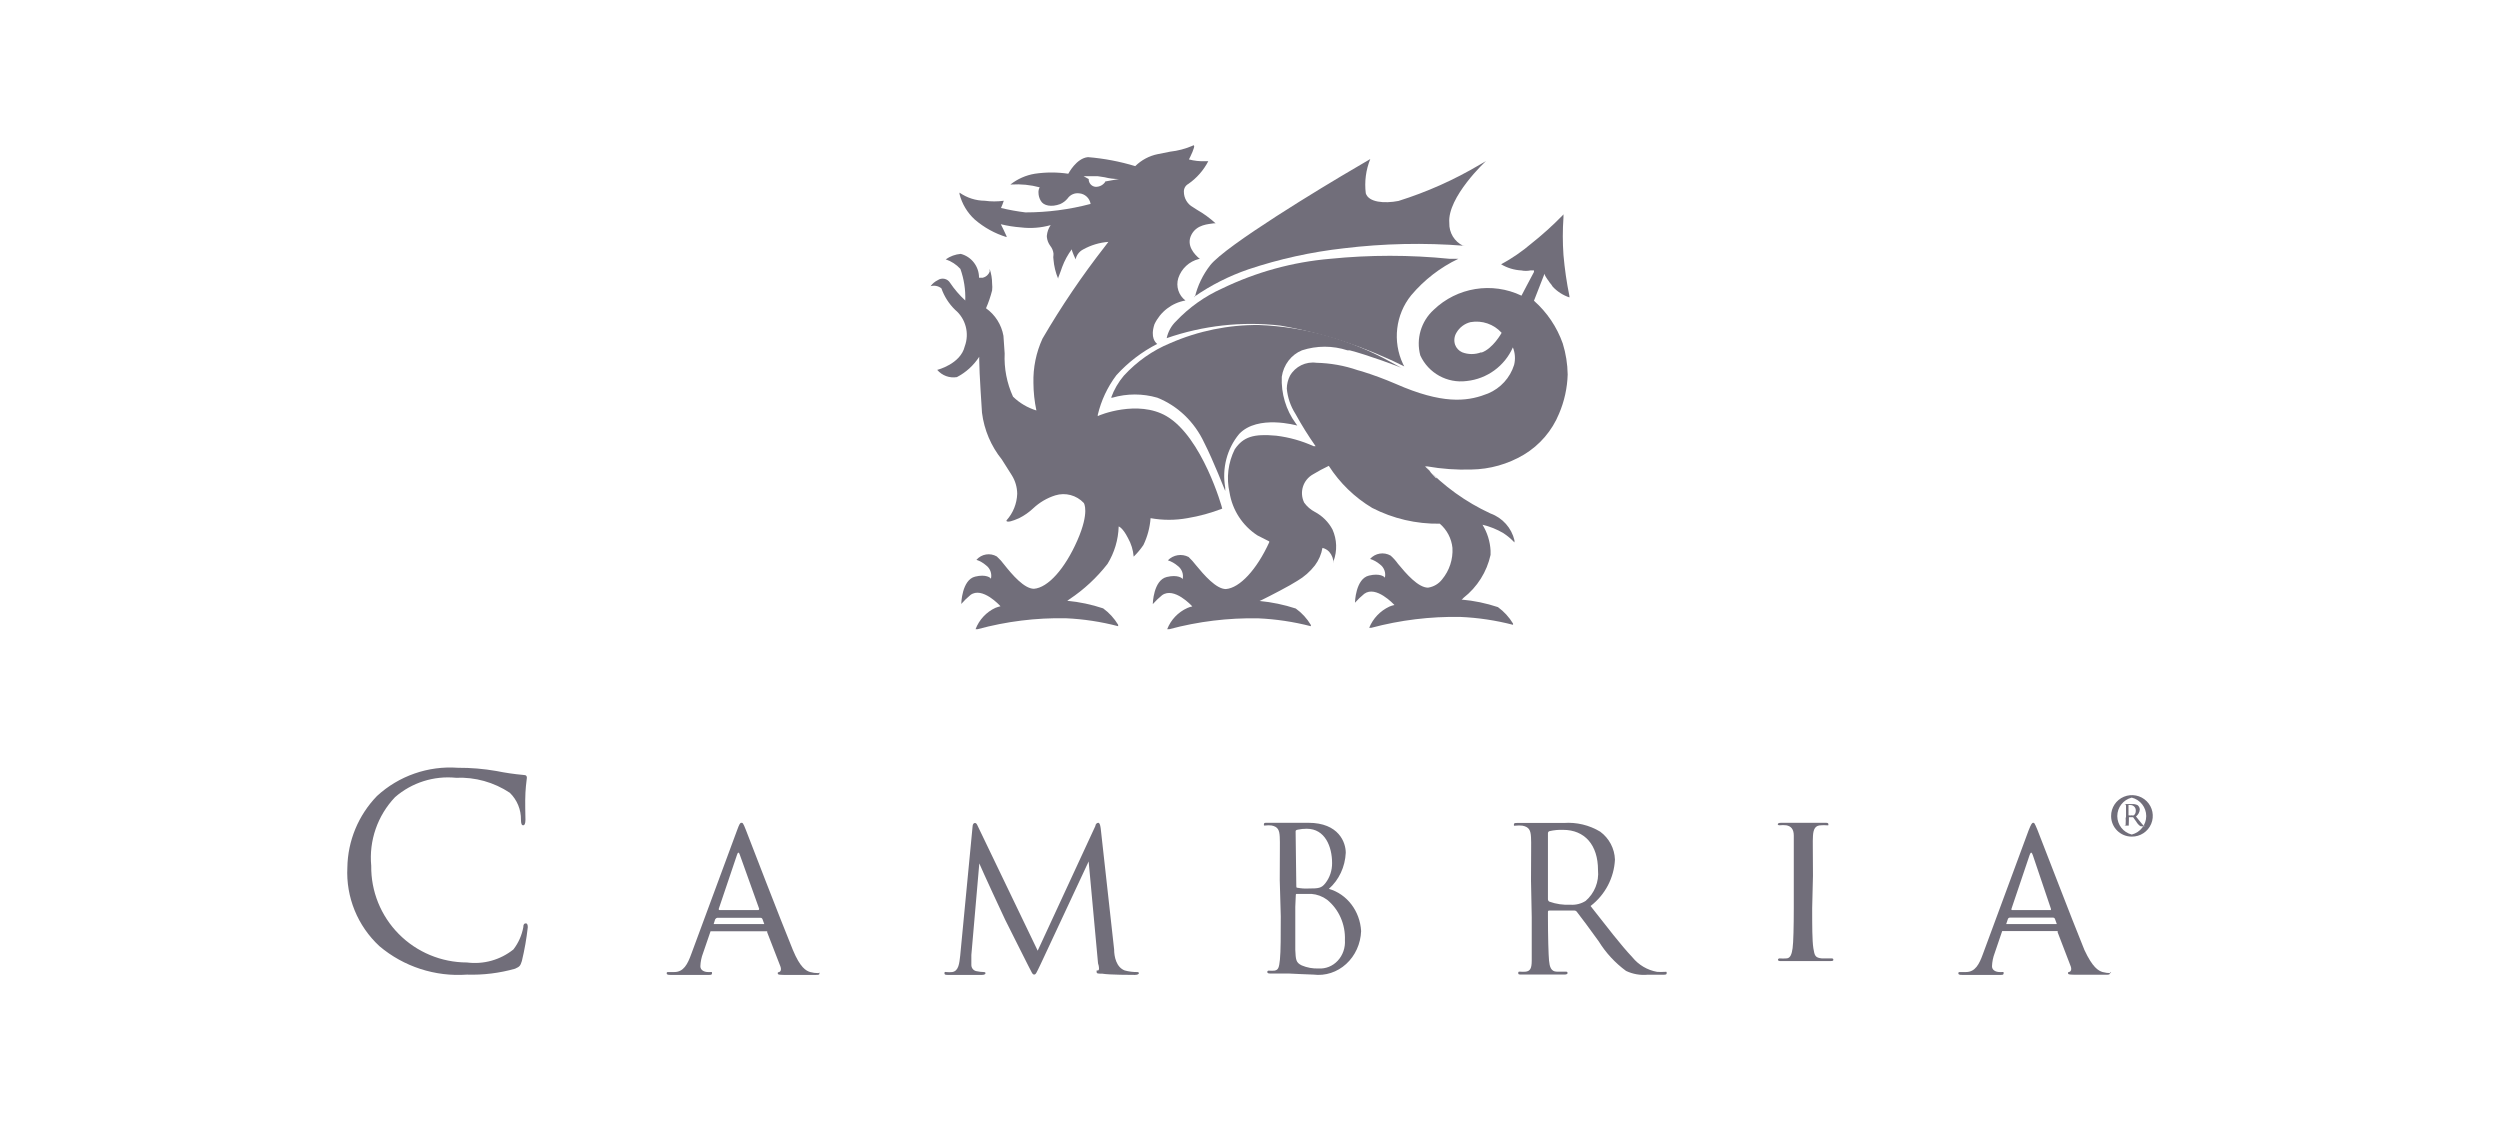<svg width="250" height="113" viewBox="0 0 250 113" fill="none" xmlns="http://www.w3.org/2000/svg">
<path fill-rule="evenodd" clip-rule="evenodd" d="M138.97 36.144C134.917 33.922 130.448 32.678 125.885 32.501C122.84 32.473 119.821 33.092 117.007 34.322C115.265 35.041 113.689 36.147 112.387 37.565C111.838 38.211 111.405 38.958 111.111 39.769H111.232C112.705 39.342 114.259 39.342 115.731 39.769C117.778 40.585 119.454 42.194 120.42 44.268C121.351 46.089 122.506 49.076 122.524 49.095C122.524 49.095 122.524 48.967 122.524 48.767C122.182 46.844 122.697 44.862 123.92 43.393C125.782 41.426 129.695 42.556 129.73 42.556L129.574 42.337C128.599 41.008 128.103 39.354 128.178 37.674C128.355 36.476 129.124 35.468 130.195 35.033C131.678 34.551 133.263 34.551 134.746 35.033H134.97C136.591 35.434 140.228 36.763 140.263 36.854C140.263 36.854 139.745 36.563 138.97 36.144Z" fill="#716E7A"/>
<path fill-rule="evenodd" clip-rule="evenodd" d="M119.445 29.659C121.11 28.507 122.923 27.592 124.833 26.936C127.93 25.899 131.127 25.194 134.37 24.831C138.375 24.345 142.417 24.26 146.439 24.577H146.313C145.441 24.163 144.897 23.264 144.93 22.291C144.715 19.732 148.576 16.102 148.612 16.102L147.983 16.465C145.418 17.986 142.688 19.204 139.848 20.095C138.429 20.367 136.866 20.24 136.579 19.332C136.434 18.169 136.588 16.988 137.028 15.902L135.735 16.665C132.143 18.752 122.552 24.577 121.026 26.519C120.288 27.465 119.761 28.56 119.481 29.731L119.445 29.659Z" fill="#716E7A"/>
<path fill-rule="evenodd" clip-rule="evenodd" d="M141.118 29.529C142.421 27.983 144.029 26.74 145.835 25.881H144.966C140.992 25.48 136.989 25.48 133.015 25.881C129.267 26.2 125.604 27.207 122.2 28.855C120.479 29.628 118.919 30.737 117.608 32.12C117.134 32.574 116.807 33.166 116.668 33.816C120.316 32.55 124.189 32.12 128.015 32.557C132.321 33.301 136.501 34.677 140.427 36.643L140.303 36.406C139.237 34.148 139.556 31.457 141.118 29.529Z" fill="#716E7A"/>
<path fill-rule="evenodd" clip-rule="evenodd" d="M154.467 27.445C154.467 27.533 154.731 27.919 154.731 27.919L154.836 28.059C154.924 28.202 155.023 28.337 155.135 28.462L155.275 28.672C155.733 29.162 156.307 29.53 156.944 29.741V29.619C156.666 28.258 156.467 26.883 156.347 25.5C156.259 24.251 156.259 22.998 156.347 21.749V21.434L156.241 21.556C155.27 22.549 154.237 23.479 153.15 24.343C152.213 25.143 151.195 25.843 150.111 26.429C150.724 26.794 151.418 27.005 152.131 27.042C152.432 27.104 152.743 27.104 153.044 27.042H153.396V27.2C153.097 27.743 152.148 29.566 152.148 29.566C149.211 28.163 145.709 28.729 143.365 30.986C142.103 32.138 141.589 33.894 142.03 35.543C142.846 37.319 144.727 38.356 146.668 38.102C148.702 37.89 150.466 36.605 151.288 34.737C151.513 35.293 151.556 35.907 151.411 36.489C151.009 37.778 150.057 38.823 148.811 39.346C147.054 40.047 144.788 40.503 140.432 38.75L139.518 38.365C138.434 37.899 137.326 37.49 136.199 37.138L135.759 37.015C134.436 36.559 133.049 36.311 131.649 36.279C130.582 36.13 129.532 36.643 128.996 37.576C128.795 37.973 128.687 38.41 128.68 38.855C128.76 39.753 129.056 40.619 129.541 41.379C130.154 42.496 130.829 43.579 131.561 44.622H131.368C130.182 44.083 128.92 43.728 127.626 43.57C125.36 43.36 124.341 43.675 123.481 44.92C122.808 46.258 122.622 47.789 122.954 49.249C123.235 51.01 124.249 52.57 125.747 53.543L126.924 54.139V54.227C125.676 56.961 123.973 58.801 122.585 58.906C121.619 58.906 120.407 57.504 119.599 56.523C119.375 56.229 119.128 55.954 118.861 55.699C118.172 55.34 117.329 55.476 116.788 56.032C117.143 56.147 117.472 56.332 117.754 56.575C118.182 56.881 118.383 57.414 118.264 57.925C118.264 57.82 117.772 57.434 116.683 57.697C115.33 58.013 115.277 60.396 115.277 60.414C115.563 60.091 115.874 59.792 116.208 59.52C117.403 58.661 119.159 60.554 119.23 60.642C119.06 60.676 118.895 60.728 118.738 60.799C117.811 61.214 117.086 61.976 116.718 62.92H116.929C119.826 62.144 122.818 61.778 125.817 61.833C127.596 61.912 129.363 62.177 131.087 62.622V62.499C130.703 61.852 130.189 61.29 129.576 60.852C128.402 60.468 127.188 60.215 125.958 60.098L126.221 59.976C126.976 59.608 129.014 58.556 129.734 58.083C130.413 57.685 131.009 57.161 131.491 56.54C131.878 56.024 132.137 55.423 132.246 54.788C132.501 54.85 132.733 54.983 132.914 55.173C133.2 55.497 133.357 55.915 133.353 56.347C133.357 56.272 133.357 56.196 133.353 56.12C133.736 55.089 133.698 53.95 133.247 52.947C132.85 52.202 132.238 51.591 131.491 51.194C131.066 50.972 130.699 50.654 130.419 50.266C129.91 49.232 130.304 47.982 131.315 47.426C131.821 47.119 132.343 46.838 132.879 46.585C133.98 48.302 135.465 49.742 137.217 50.791C139.307 51.866 141.63 52.408 143.98 52.369C144.697 52.984 145.15 53.849 145.245 54.788C145.311 55.932 144.941 57.059 144.209 57.942C143.865 58.388 143.361 58.683 142.803 58.766C141.82 58.766 140.608 57.364 139.8 56.383C139.586 56.081 139.339 55.804 139.062 55.559C138.384 55.17 137.526 55.309 137.007 55.892C137.368 56.005 137.702 56.19 137.99 56.435C138.416 56.742 138.61 57.277 138.482 57.785C138.482 57.679 137.99 57.294 136.901 57.557C135.549 57.872 135.496 60.256 135.496 60.273C135.781 59.951 136.093 59.652 136.427 59.38C137.604 58.521 139.36 60.414 139.448 60.501C139.273 60.535 139.102 60.588 138.939 60.659C138.022 61.087 137.301 61.844 136.919 62.78H137.13C140.033 62.005 143.031 61.639 146.035 61.693C147.815 61.77 149.581 62.034 151.305 62.482V62.359C150.916 61.715 150.403 61.155 149.795 60.712C148.616 60.319 147.396 60.066 146.158 59.958C146.233 59.912 146.299 59.852 146.352 59.783C147.726 58.708 148.682 57.19 149.057 55.489C149.066 55.349 149.066 55.208 149.057 55.068C149.009 54.15 148.731 53.258 148.249 52.474C148.985 52.646 149.69 52.93 150.339 53.315C150.744 53.58 151.115 53.892 151.446 54.244C151.455 54.174 151.455 54.104 151.446 54.034C151.154 52.795 150.256 51.786 149.057 51.352C146.59 50.214 144.366 48.614 142.505 46.638H142.716C144.17 46.893 145.648 46.999 147.125 46.953C148.982 46.928 150.8 46.414 152.394 45.463C153.977 44.509 155.21 43.071 155.908 41.362C156.436 40.124 156.728 38.798 156.768 37.453C156.753 36.401 156.587 35.357 156.277 34.351C155.696 32.704 154.705 31.233 153.396 30.074C153.396 30.074 154.415 27.445 154.45 27.375L154.467 27.445ZM148.126 35.227C147.51 35.465 146.827 35.465 146.211 35.227C145.885 35.08 145.632 34.809 145.509 34.474C145.373 34.07 145.425 33.627 145.649 33.264C145.954 32.737 146.461 32.357 147.054 32.213C148.206 32.01 149.381 32.414 150.164 33.282C150.164 33.282 149.303 34.859 148.143 35.262L148.126 35.227ZM143.682 47.812C143.283 47.46 142.923 47.067 142.61 46.638C142.9 47.059 143.229 47.452 143.594 47.812H143.682Z" fill="#716E7A"/>
<path fill-rule="evenodd" clip-rule="evenodd" d="M114.343 54.5C114.747 53.659 114.989 52.748 115.058 51.816C116.275 52.036 117.52 52.036 118.737 51.816C119.928 51.619 121.096 51.299 122.223 50.863C122.223 50.757 120.218 43.695 116.645 41.612C113.785 39.953 109.915 41.506 109.776 41.612C109.778 41.571 109.778 41.53 109.776 41.489C110.116 40.047 110.752 38.694 111.641 37.517C112.806 36.237 114.188 35.179 115.721 34.392C115.564 34.268 115.006 33.774 115.442 32.432C116.033 31.175 117.19 30.286 118.545 30.049C117.859 29.532 117.572 28.632 117.83 27.807C118.148 26.857 118.924 26.137 119.887 25.9H119.992C119.434 25.441 118.597 24.541 119.138 23.482C119.678 22.423 120.881 22.423 121.352 22.334H121.561C120.99 21.813 120.365 21.357 119.695 20.975L119.312 20.728C118.739 20.419 118.383 19.814 118.388 19.157C118.382 18.841 118.55 18.549 118.824 18.398C119.667 17.817 120.355 17.035 120.829 16.12H120.532C119.98 16.142 119.428 16.082 118.893 15.944C119.05 15.643 119.521 14.672 119.399 14.567C119.277 14.461 119.294 14.567 119.277 14.567C118.555 14.878 117.791 15.081 117.011 15.167L115.773 15.414C114.924 15.585 114.143 16.002 113.524 16.614C111.985 16.146 110.401 15.845 108.799 15.714C107.631 15.82 106.847 17.356 106.829 17.374C105.719 17.209 104.592 17.209 103.482 17.374C102.592 17.521 101.753 17.891 101.041 18.451C101.041 18.451 101.041 18.451 101.146 18.451C102.096 18.392 103.05 18.487 103.97 18.733C103.879 18.893 103.836 19.078 103.848 19.262C103.85 19.549 103.928 19.829 104.075 20.075C104.354 20.587 105.156 20.728 106.01 20.41C106.301 20.285 106.558 20.092 106.76 19.845C107.02 19.472 107.463 19.275 107.91 19.333C108.49 19.374 108.965 19.812 109.061 20.392C106.932 20.956 104.741 21.241 102.541 21.24C101.719 21.139 100.905 20.992 100.1 20.798C100.205 20.562 100.298 20.32 100.379 20.075C99.748 20.162 99.109 20.162 98.478 20.075C97.575 20.067 96.694 19.784 95.951 19.262V19.404C96.2 20.383 96.727 21.267 97.467 21.946C98.399 22.751 99.485 23.352 100.658 23.711V23.623C100.536 23.323 100.117 22.493 100.082 22.423C100.741 22.583 101.412 22.69 102.087 22.74C103.086 22.862 104.099 22.784 105.068 22.511C104.852 22.824 104.72 23.189 104.685 23.57V23.694C104.716 24.021 104.837 24.333 105.034 24.594C105.203 24.808 105.312 25.064 105.347 25.335C105.356 25.388 105.356 25.442 105.347 25.494C105.321 25.64 105.321 25.79 105.347 25.936C105.399 26.605 105.558 27.261 105.818 27.878V27.789C105.94 27.507 106.219 26.695 106.219 26.695C106.455 26.064 106.778 25.469 107.178 24.929C107.178 25.124 107.562 25.936 107.562 25.936C107.651 25.509 107.927 25.145 108.311 24.947C109.09 24.513 109.952 24.254 110.839 24.188L110.49 24.647C108.206 27.572 106.121 30.651 104.249 33.862C103.614 35.249 103.304 36.765 103.343 38.293C103.348 39.219 103.448 40.142 103.639 41.047C102.764 40.78 101.964 40.309 101.303 39.67C100.685 38.318 100.398 36.834 100.466 35.345L100.344 33.58C100.145 32.465 99.518 31.475 98.601 30.826C98.853 30.25 99.057 29.653 99.211 29.043C99.237 28.814 99.237 28.583 99.211 28.354C99.21 27.855 99.127 27.36 98.967 26.889C98.967 26.889 98.967 26.889 98.967 27.03C98.964 26.995 98.964 26.959 98.967 26.924C98.976 27.006 98.976 27.089 98.967 27.171C98.85 27.472 98.597 27.696 98.287 27.772C98.078 27.772 97.921 27.772 97.903 27.772C97.905 26.646 97.15 25.664 96.073 25.388C95.534 25.434 95.017 25.623 94.573 25.936C95.133 26.123 95.637 26.451 96.038 26.889C96.399 27.901 96.565 28.974 96.526 30.049C95.953 29.524 95.443 28.931 95.009 28.284C94.884 28.077 94.681 27.932 94.447 27.882C94.213 27.832 93.968 27.881 93.771 28.019C93.488 28.157 93.243 28.363 93.057 28.619C93.43 28.512 93.831 28.59 94.138 28.831C94.425 29.647 94.897 30.385 95.515 30.985C96.574 31.869 96.959 33.339 96.474 34.639C96.055 36.404 93.737 36.987 93.719 36.987C94.207 37.559 94.953 37.833 95.689 37.711C96.594 37.242 97.363 36.542 97.921 35.681C97.921 35.681 97.921 35.822 97.921 35.981C97.921 37.181 98.2 41.277 98.2 41.277C98.418 42.994 99.106 44.614 100.187 45.955L101.181 47.526C101.528 48.081 101.715 48.723 101.721 49.38C101.688 50.362 101.311 51.301 100.658 52.028C100.642 52.055 100.642 52.089 100.658 52.116C100.797 52.24 101.233 52.116 101.913 51.816C102.429 51.558 102.904 51.225 103.325 50.828C103.954 50.239 104.704 49.798 105.522 49.539C106.54 49.222 107.647 49.516 108.381 50.298C108.381 50.298 108.991 51.181 107.736 54.041C106.481 56.901 104.79 58.772 103.395 58.878C102.419 58.878 101.216 57.465 100.431 56.477C100.21 56.175 99.959 55.897 99.681 55.647C99.009 55.256 98.158 55.396 97.642 55.983C97.994 56.098 98.32 56.284 98.601 56.53C99.023 56.839 99.216 57.377 99.089 57.889C99.089 57.783 98.601 57.395 97.52 57.66C96.177 57.977 96.125 60.378 96.125 60.396C96.408 60.071 96.717 59.77 97.049 59.496C98.217 58.631 99.978 60.537 100.048 60.626C99.876 60.668 99.707 60.721 99.542 60.784C98.63 61.207 97.917 61.974 97.555 62.92H97.764C100.639 62.137 103.609 61.769 106.585 61.826C108.351 61.905 110.104 62.172 111.815 62.62V62.479C111.429 61.836 110.919 61.278 110.316 60.837C109.151 60.448 107.946 60.194 106.725 60.078L106.951 59.919C108.397 58.957 109.681 57.764 110.752 56.389C111.444 55.263 111.829 53.971 111.868 52.646C111.868 52.646 112.251 52.734 112.792 53.793C113.118 54.366 113.314 55.005 113.367 55.665C113.731 55.311 114.058 54.92 114.343 54.5ZM110.578 18.097C110.369 18.48 109.962 18.707 109.532 18.68C109.145 18.634 108.857 18.297 108.869 17.903L108.363 17.621C108.677 17.621 109.776 17.621 109.776 17.621L110.473 17.727C110.935 17.845 111.409 17.904 111.885 17.903L110.508 18.15L110.578 18.097ZM93.789 37.075H93.981H93.876H93.789Z" fill="#716E7A"/>
<path fill-rule="evenodd" clip-rule="evenodd" d="M37.949 94.622C35.76 92.598 34.584 89.714 34.736 86.745C34.778 84.076 35.837 81.523 37.698 79.6C39.888 77.585 42.819 76.563 45.795 76.778C47.082 76.771 48.368 76.879 49.636 77.1C50.526 77.28 51.425 77.412 52.329 77.493C52.635 77.493 52.688 77.618 52.688 77.778C52.688 77.939 52.599 78.314 52.545 79.261C52.491 80.208 52.545 81.583 52.545 81.976C52.545 82.369 52.455 82.53 52.311 82.53C52.168 82.53 52.096 82.351 52.096 81.976C52.112 80.963 51.71 79.988 50.983 79.279C49.394 78.221 47.507 77.695 45.597 77.778C43.388 77.56 41.186 78.258 39.511 79.708C37.756 81.55 36.886 84.057 37.123 86.584C37.09 89.132 38.083 91.588 39.88 93.403C41.678 95.219 44.131 96.243 46.692 96.247C48.356 96.463 50.036 95.992 51.342 94.944C51.843 94.294 52.181 93.534 52.329 92.729C52.329 92.443 52.419 92.336 52.581 92.336C52.742 92.336 52.778 92.514 52.778 92.729C52.653 93.865 52.455 94.993 52.186 96.105C52.024 96.605 51.97 96.658 51.504 96.873C49.94 97.315 48.317 97.513 46.692 97.462C43.517 97.689 40.378 96.67 37.949 94.622Z" fill="#716E7A"/>
<path fill-rule="evenodd" clip-rule="evenodd" d="M111.413 94.944C111.413 95.656 111.625 96.725 112.474 97.046C112.89 97.158 113.318 97.212 113.748 97.206C113.748 97.206 113.89 97.206 113.89 97.313C113.89 97.42 113.731 97.491 113.483 97.491C113.235 97.491 110.935 97.491 110.21 97.366C109.767 97.366 109.661 97.366 109.661 97.17C109.661 96.975 109.661 97.064 109.803 97.046C109.944 97.028 109.927 96.689 109.803 96.333L108.865 86.145L104.07 96.404C103.646 97.277 103.593 97.455 103.416 97.455C103.239 97.455 103.186 97.26 102.814 96.547C102.442 95.835 100.62 92.165 100.514 91.969C100.408 91.773 98.143 86.875 97.931 86.341L97.135 95.496C97.135 95.817 97.135 96.173 97.135 96.511C97.139 96.811 97.354 97.066 97.648 97.117C97.892 97.17 98.141 97.2 98.391 97.206C98.391 97.206 98.55 97.206 98.55 97.313C98.55 97.42 98.426 97.491 98.196 97.491C97.471 97.491 96.533 97.491 96.427 97.491H94.781C94.587 97.491 94.445 97.491 94.445 97.313C94.445 97.135 94.552 97.206 94.64 97.206C94.834 97.227 95.03 97.227 95.224 97.206C95.878 97.099 95.931 96.315 96.02 95.567L97.258 82.653C97.258 82.44 97.365 82.297 97.489 82.297C97.612 82.297 97.683 82.386 97.772 82.6L103.769 95.069L109.537 82.6C109.537 82.422 109.697 82.279 109.82 82.279C109.944 82.279 110.015 82.44 110.068 82.814L111.413 94.944Z" fill="#716E7A"/>
<path fill-rule="evenodd" clip-rule="evenodd" d="M129.562 83.182C129.562 83.074 129.562 83.001 129.782 82.965C130.077 82.904 130.376 82.874 130.676 82.875C132.516 82.875 133.209 84.68 133.209 86.305C133.217 87.043 132.977 87.761 132.533 88.326C132.145 88.814 131.875 88.85 130.845 88.85C130.484 88.87 130.121 88.846 129.765 88.778C129.664 88.778 129.63 88.778 129.63 88.561L129.562 83.182ZM128.077 91.63C128.077 93.543 128.077 95.132 127.992 95.962C127.908 96.793 127.824 96.991 127.452 97.063C127.261 97.081 127.069 97.081 126.878 97.063C126.842 97.058 126.806 97.069 126.778 97.093C126.749 97.116 126.73 97.151 126.726 97.19C126.726 97.316 126.828 97.352 127.03 97.352H128.87C129.022 97.352 130.913 97.46 131.352 97.46C132.532 97.607 133.716 97.221 134.619 96.396C135.523 95.57 136.064 94.38 136.112 93.11C136.001 91.106 134.702 89.404 132.888 88.886C133.9 87.99 134.513 86.679 134.576 85.276C134.576 84.265 133.901 82.279 130.828 82.279C129.967 82.279 129.242 82.279 128.803 82.279C128.701 82.279 127.52 82.279 126.693 82.279C126.473 82.279 126.389 82.279 126.389 82.442C126.389 82.604 126.389 82.55 126.541 82.55C126.748 82.522 126.958 82.522 127.165 82.55C127.79 82.676 127.942 83.001 127.975 83.687C128.009 84.373 127.975 84.879 127.975 88.002L128.077 91.63ZM129.579 89.536C129.579 89.428 129.579 89.391 129.68 89.391C129.782 89.391 130.896 89.391 131.149 89.391C131.705 89.434 132.241 89.633 132.702 89.969C133.885 90.919 134.554 92.432 134.492 94.013C134.542 94.776 134.281 95.526 133.776 96.069C133.272 96.612 132.573 96.895 131.858 96.847C131.282 96.871 130.707 96.767 130.17 96.54C129.579 96.251 129.579 95.962 129.529 94.987C129.529 94.681 129.529 92.207 129.529 90.673L129.579 89.536Z" fill="#716E7A"/>
<path fill-rule="evenodd" clip-rule="evenodd" d="M154.794 83.347C154.781 83.239 154.851 83.138 154.958 83.112C155.4 83.012 155.852 82.969 156.305 82.985C158.472 82.985 159.801 84.49 159.801 87.01C159.913 88.177 159.452 89.325 158.563 90.093C158.112 90.375 157.583 90.509 157.052 90.474C156.334 90.511 155.616 90.406 154.94 90.166C154.846 90.117 154.789 90.018 154.794 89.912V83.347ZM153.173 91.707C153.173 93.629 153.173 95.225 153.173 96.059C153.173 96.894 152.991 97.093 152.591 97.166C152.391 97.183 152.189 97.183 151.99 97.166C151.862 97.166 151.826 97.166 151.826 97.293C151.826 97.42 151.826 97.456 152.135 97.456H153.956C153.956 97.456 155.322 97.456 156.433 97.456C156.651 97.456 156.76 97.401 156.76 97.293C156.756 97.254 156.736 97.219 156.705 97.195C156.674 97.171 156.635 97.161 156.597 97.166H155.686C155.085 97.166 154.958 96.64 154.903 96.059C154.848 95.479 154.794 93.629 154.794 91.707V91.218C154.794 91.127 154.794 91.054 154.94 91.054H157.416C157.513 91.049 157.608 91.089 157.671 91.163C158.09 91.689 159.037 92.977 159.874 94.137C160.586 95.288 161.513 96.291 162.606 97.093C163.275 97.409 164.017 97.541 164.754 97.474H166.193C166.557 97.474 166.666 97.474 166.666 97.311C166.666 97.147 166.666 97.184 166.484 97.184C166.224 97.203 165.962 97.203 165.701 97.184C164.734 97.01 163.861 96.495 163.243 95.733C162.078 94.5 160.712 92.705 159.055 90.601C160.513 89.485 161.405 87.788 161.495 85.959C161.457 84.852 160.914 83.824 160.02 83.166C158.926 82.507 157.653 82.203 156.378 82.296H153.993C153.883 82.296 152.627 82.296 151.716 82.296C151.498 82.296 151.389 82.296 151.389 82.459C151.389 82.622 151.389 82.567 151.553 82.567C151.782 82.54 152.015 82.54 152.245 82.567C152.9 82.695 153.064 83.021 153.1 83.71C153.137 84.399 153.1 84.907 153.1 88.044L153.173 91.707Z" fill="#716E7A"/>
<path fill-rule="evenodd" clip-rule="evenodd" d="M181.218 90.814C181.218 92.584 181.218 94.054 181.336 94.822C181.455 95.59 181.534 95.774 182.187 95.841H183.175C183.215 95.836 183.256 95.846 183.286 95.869C183.317 95.891 183.334 95.924 183.334 95.958C183.334 96.058 183.334 96.108 182.997 96.108C181.791 96.108 180.407 96.108 180.308 96.108H178.153C177.916 96.108 177.797 96.108 177.797 95.958C177.802 95.922 177.824 95.89 177.857 95.868C177.891 95.846 177.933 95.836 177.975 95.841C178.192 95.857 178.411 95.857 178.628 95.841C179.063 95.841 179.181 95.357 179.26 94.822C179.339 94.288 179.379 92.584 179.379 90.814V87.557C179.379 84.668 179.379 84.217 179.379 83.565C179.379 82.914 179.102 82.613 178.628 82.53C178.405 82.502 178.178 82.502 177.955 82.53C177.955 82.53 177.777 82.53 177.777 82.43C177.777 82.329 177.896 82.279 178.133 82.279H180.348H182.483C182.721 82.279 182.839 82.279 182.839 82.43C182.839 82.58 182.839 82.53 182.661 82.53C182.477 82.512 182.292 82.512 182.108 82.53C181.514 82.53 181.336 82.931 181.297 83.582C181.257 84.233 181.297 84.684 181.297 87.574L181.218 90.814Z" fill="#716E7A"/>
<path fill-rule="evenodd" clip-rule="evenodd" d="M211.079 97.311C210.802 97.314 210.527 97.278 210.261 97.204C209.842 97.078 209.26 96.755 208.441 94.995C207.204 91.978 204.057 83.752 203.748 82.998C203.438 82.244 203.42 82.28 203.311 82.28C203.202 82.28 203.111 82.405 202.856 83.052L198.29 95.408C197.926 96.413 197.526 97.204 196.598 97.204H196.016C195.907 97.204 195.834 97.204 195.834 97.329C195.834 97.455 195.943 97.491 196.216 97.491C197.162 97.491 198.272 97.491 198.49 97.491H200.055C200.237 97.491 200.364 97.491 200.364 97.329C200.364 97.168 200.364 97.204 200.164 97.204H199.964C199.618 97.204 199.2 97.042 199.2 96.629C199.216 96.174 199.308 95.725 199.472 95.3L200.218 93.109H205.676H205.767V93.235L207.077 96.647C207.186 96.97 207.077 97.15 206.95 97.186C206.822 97.222 206.804 97.186 206.804 97.329C206.804 97.473 207.04 97.455 207.423 97.473C208.805 97.473 210.279 97.473 210.57 97.473C210.861 97.473 210.988 97.473 210.988 97.311C210.988 97.15 211.188 97.311 211.079 97.311ZM201.146 90.882L202.965 85.494C203.075 85.189 203.166 85.189 203.275 85.494L205.094 90.882V91.008H201.201C201.201 91.008 201.092 90.972 201.146 90.882ZM205.658 92.409H200.619L200.782 91.924C200.806 91.832 200.887 91.767 200.982 91.762H205.312C205.393 91.764 205.465 91.813 205.494 91.888L205.676 92.391C205.671 92.397 205.664 92.403 205.658 92.409Z" fill="#716E7A"/>
<path fill-rule="evenodd" clip-rule="evenodd" d="M81.818 97.311C81.547 97.313 81.278 97.277 81.017 97.204C80.598 97.078 80.016 96.755 79.287 94.995C78.049 91.978 74.88 83.752 74.589 82.998C74.298 82.244 74.261 82.28 74.134 82.28C74.006 82.28 73.934 82.405 73.697 83.052L69.126 95.408C68.762 96.413 68.362 97.204 67.433 97.204H66.85C66.741 97.204 66.668 97.204 66.668 97.329C66.668 97.455 66.777 97.491 67.05 97.491C67.997 97.491 69.108 97.491 69.327 97.491H70.893C71.075 97.491 71.202 97.491 71.202 97.329C71.202 97.168 71.202 97.204 71.002 97.204H70.802C70.456 97.204 70.037 97.042 70.037 96.629C70.053 96.174 70.145 95.725 70.31 95.3L71.056 93.127H71.166H76.629H76.72C76.72 93.127 76.72 93.127 76.72 93.235L78.049 96.665C78.158 96.988 78.049 97.168 77.921 97.204C77.794 97.24 77.776 97.204 77.776 97.347C77.776 97.491 77.994 97.473 78.377 97.491C79.779 97.491 81.254 97.491 81.545 97.491C81.837 97.491 81.946 97.491 81.946 97.329C81.946 97.168 81.946 97.311 81.818 97.311ZM71.876 90.882L73.697 85.494C73.788 85.189 73.897 85.189 73.988 85.494L75.918 90.882C75.918 90.882 75.918 91.008 75.827 91.008H71.949C71.949 91.008 71.84 90.972 71.876 90.882ZM76.428 92.409H71.366L71.512 91.942C71.512 91.942 71.621 91.78 71.73 91.78H76.064C76.064 91.78 76.192 91.78 76.246 91.906L76.428 92.409Z" fill="#716E7A"/>
<path fill-rule="evenodd" clip-rule="evenodd" d="M213.176 83.453C212.325 83.241 211.729 82.48 211.729 81.607C211.729 80.734 212.325 79.973 213.176 79.761C214.026 79.973 214.623 80.734 214.623 81.607C214.623 82.48 214.026 83.241 213.176 83.453ZM213.176 83.662C214.022 83.67 214.789 83.167 215.116 82.391C215.444 81.614 215.267 80.717 214.668 80.121C214.07 79.526 213.169 79.349 212.389 79.675C211.608 80.001 211.104 80.765 211.111 81.607C211.111 82.735 212.024 83.652 213.157 83.662H213.176ZM212.564 81.759C212.579 81.975 212.579 82.191 212.564 82.406C212.564 82.54 212.564 82.558 212.335 82.558H213.099C213.099 82.558 212.927 82.558 212.889 82.558C212.851 82.558 212.889 82.558 212.889 81.969V81.721H213.31L213.635 82.178C213.733 82.352 213.87 82.502 214.036 82.616C214.162 82.645 214.293 82.645 214.418 82.616H214.552C214.422 82.599 214.305 82.53 214.227 82.425C214.055 82.235 213.845 81.95 213.596 81.645C213.822 81.478 213.961 81.22 213.979 80.941C213.97 80.778 213.893 80.627 213.768 80.522C213.586 80.428 213.38 80.389 213.176 80.408H212.354C212.507 80.408 212.583 80.408 212.602 80.56V81.74L212.564 81.759ZM212.851 80.503C212.851 80.503 213.004 80.503 213.042 80.503C213.195 80.502 213.34 80.566 213.442 80.679C213.545 80.791 213.594 80.942 213.577 81.093C213.584 81.26 213.513 81.421 213.386 81.531C213.319 81.557 213.243 81.557 213.176 81.531C213.069 81.554 212.958 81.554 212.851 81.531V80.503Z" fill="#716E7A"/>
</svg>
